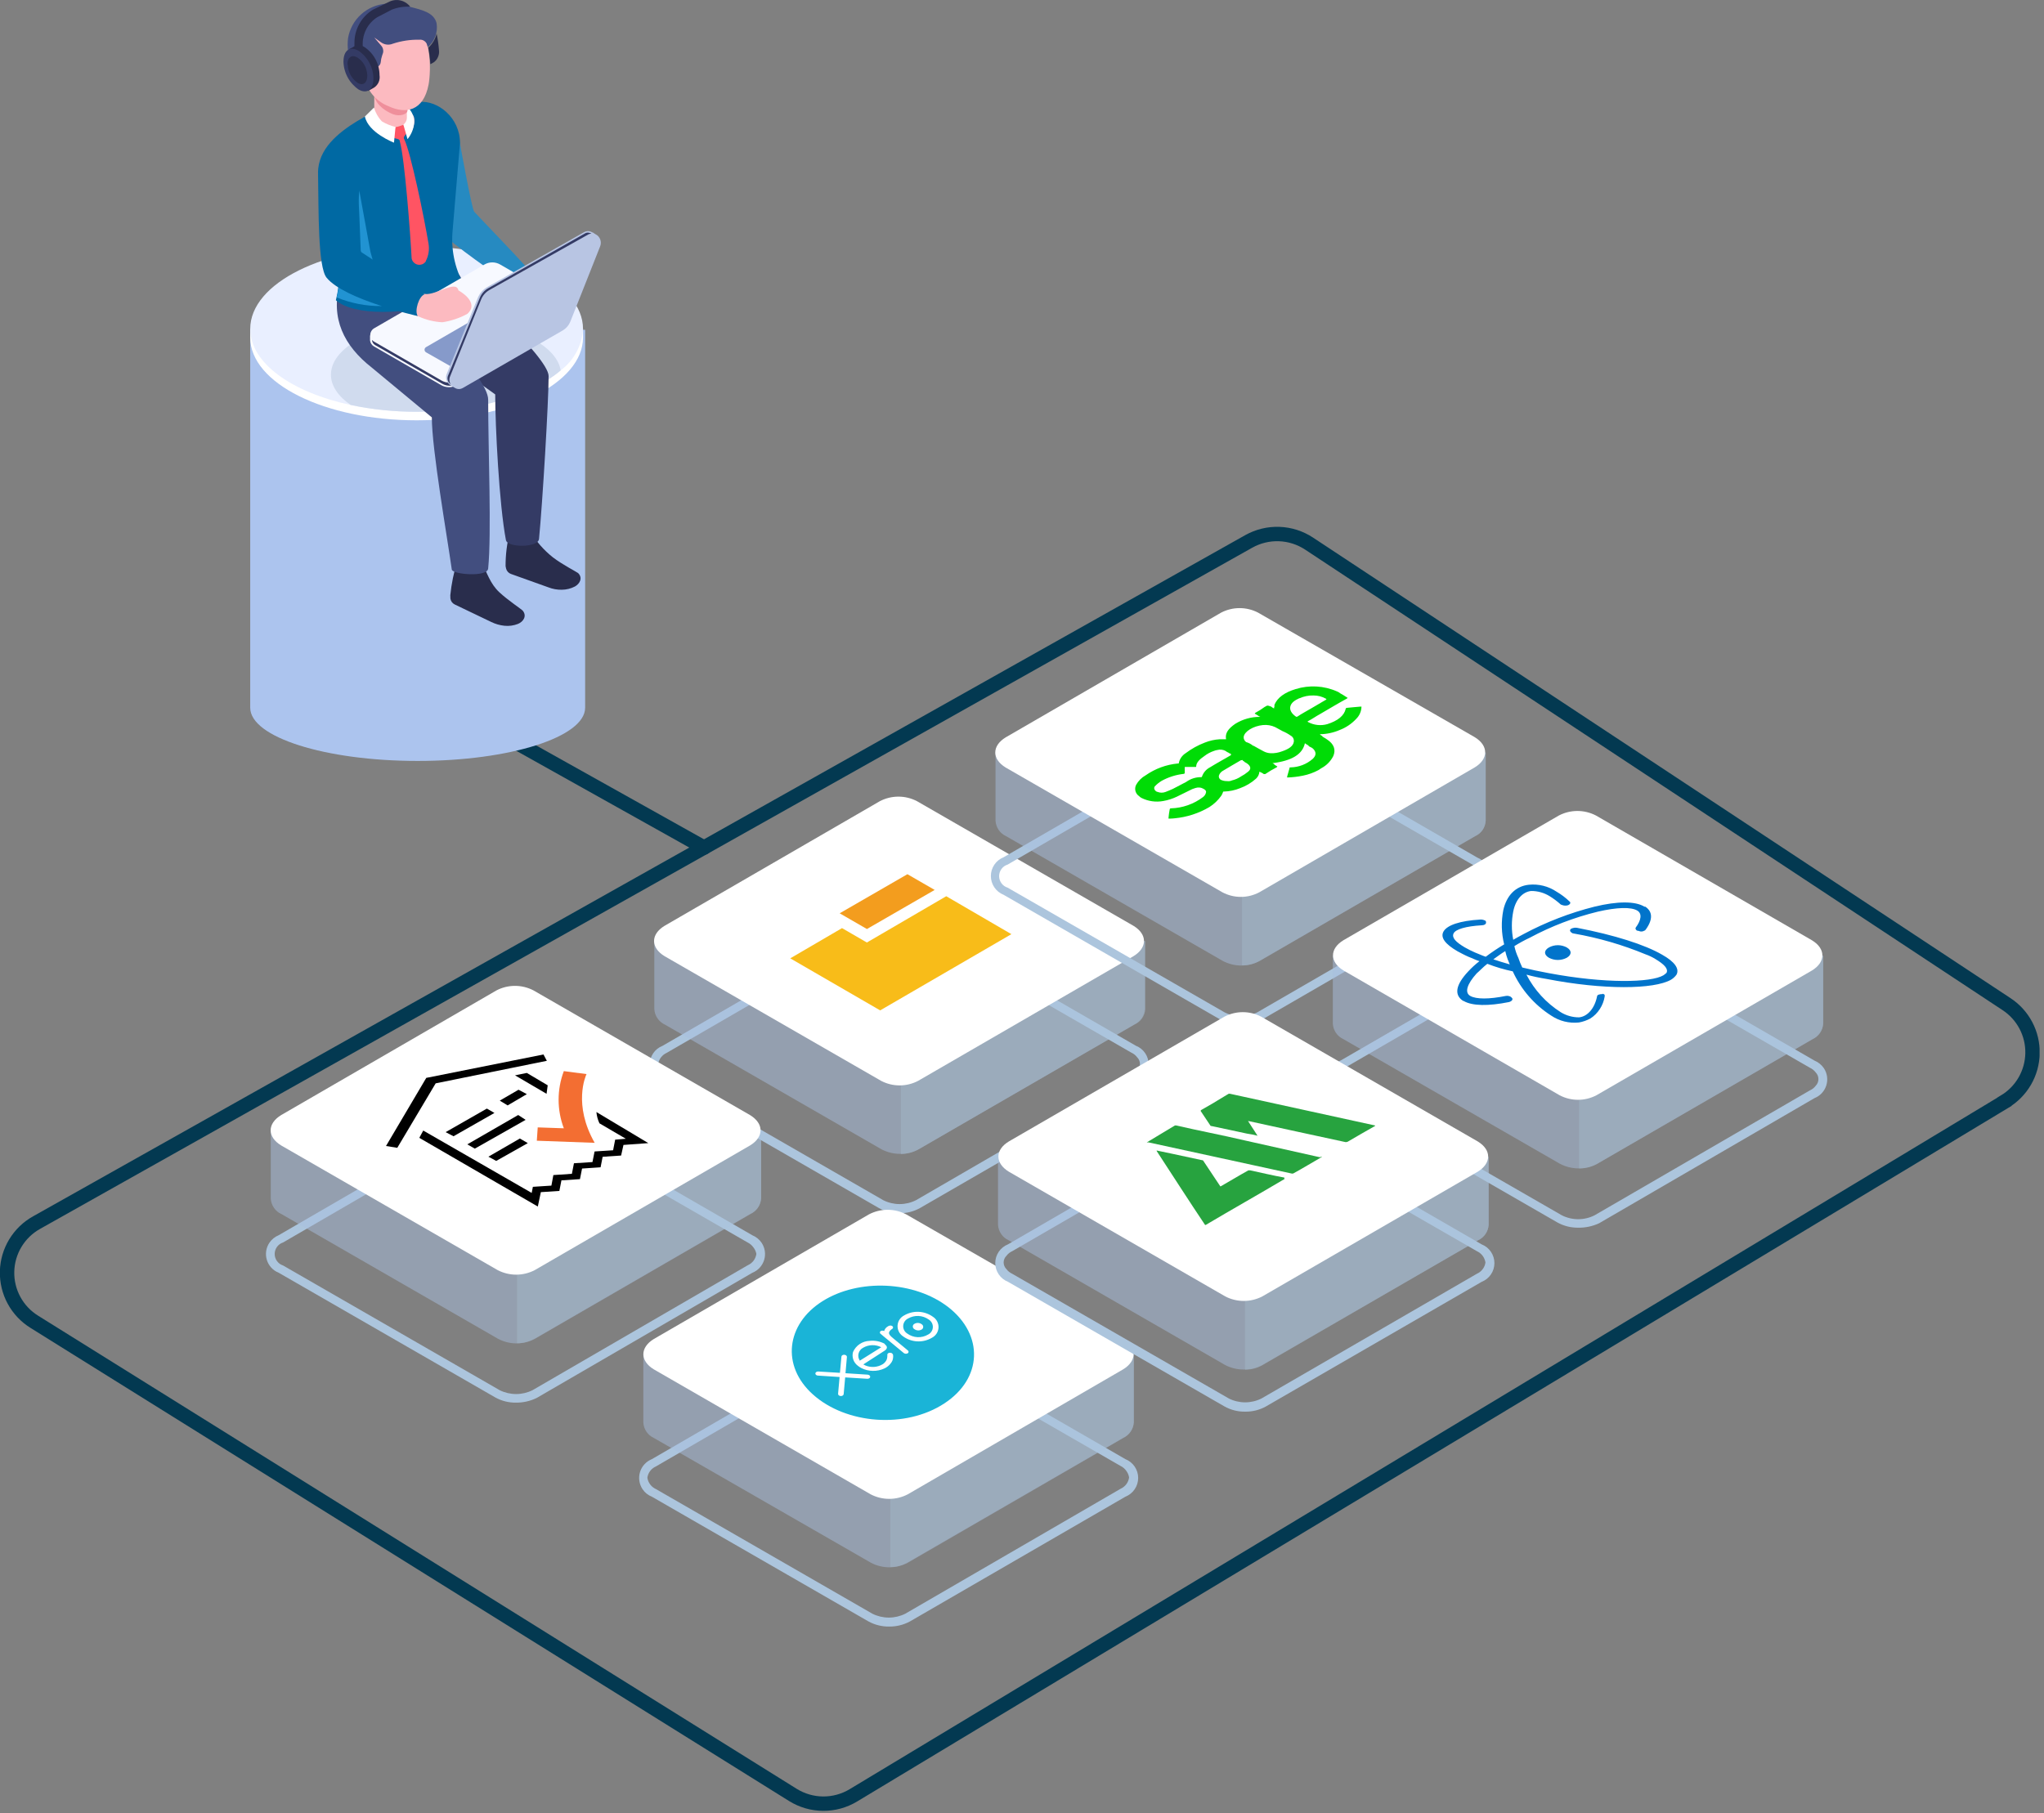 <svg width="426" height="378" viewBox="0 0 426 378" fill="none" xmlns="http://www.w3.org/2000/svg">
<rect x="0" y="0" width="426" height="378" fill="#808080" stroke="none"/>
<g clip-path="url(#clip0)">
<path d="M187.5 252.92C185.998 252.939 184.517 252.57 183.2 251.85L138.06 225.85C137.273 225.542 136.6 225.001 136.13 224.3C135.661 223.602 135.41 222.781 135.41 221.94C135.41 221.099 135.661 220.278 136.13 219.58C136.6 218.879 137.273 218.338 138.06 218.03L183 192.01C184.341 191.326 185.824 190.969 187.33 190.969C188.835 190.969 190.319 191.326 191.66 192.01L236.75 218.01C237.536 218.318 238.209 218.859 238.68 219.56C239.149 220.258 239.399 221.079 239.399 221.92C239.399 222.761 239.149 223.582 238.68 224.28C238.209 224.981 237.536 225.522 236.75 225.83L191.75 251.83C190.45 252.552 188.986 252.927 187.5 252.92ZM187.24 192.66C186.052 192.627 184.878 192.913 183.84 193.49L138.94 219.49C138.47 219.702 138.06 220.028 137.75 220.44C137.435 220.851 137.231 221.337 137.16 221.85C137.245 222.356 137.452 222.834 137.762 223.243C138.072 223.652 138.476 223.98 138.94 224.2L184.09 250.2C185.147 250.733 186.315 251.01 187.5 251.01C188.684 251.01 189.852 250.733 190.91 250.2L235.8 224.15C236.27 223.938 236.679 223.612 236.99 223.2C237.178 223.019 237.329 222.802 237.431 222.561C237.534 222.32 237.587 222.062 237.587 221.8C237.587 221.538 237.534 221.28 237.431 221.039C237.329 220.798 237.178 220.581 236.99 220.4C236.684 219.988 236.278 219.66 235.81 219.45L190.66 193.45C189.607 192.895 188.429 192.622 187.24 192.66Z" fill="#ACC5DD"/>
<g opacity="0.7">
<path opacity="0.7" fill-rule="evenodd" clip-rule="evenodd" d="M217 196.19H238.55V210.38C238.499 211.065 238.268 211.724 237.88 212.29C237.487 212.851 236.957 213.302 236.34 213.6L191.44 239.6C190.249 240.218 188.927 240.541 187.585 240.541C186.243 240.541 184.921 240.218 183.73 239.6L138.58 213.6C137.954 213.312 137.418 212.859 137.03 212.29C136.639 211.726 136.411 211.065 136.37 210.38V196.19H157.65L183.35 181.19C184.537 180.56 185.861 180.23 187.205 180.23C188.549 180.23 189.873 180.56 191.06 181.19L217 196.19Z" fill="url(#paint0_linear)"/>
<path opacity="0.7" d="M191.1 181.26C190.071 180.701 188.921 180.399 187.75 180.38V240.56C189.061 240.573 190.351 240.227 191.48 239.56L236.48 213.56C237.11 213.28 237.651 212.83 238.04 212.26C238.431 211.692 238.659 211.028 238.7 210.34V196.19H217.11L191.1 181.26Z" fill="#ACC5DD"/>
</g>
<path d="M236.25 193.01C239.15 194.78 239.15 197.55 236.25 199.32L191.35 225.32C190.161 225.944 188.838 226.27 187.495 226.27C186.153 226.27 184.83 225.944 183.64 225.32L138.49 199.32C135.59 197.55 135.59 194.78 138.49 193.01L183.39 167.01C184.581 166.392 185.904 166.069 187.245 166.069C188.587 166.069 189.909 166.392 191.1 167.01L236.25 193.01Z" fill="url(#paint1_linear)"/>
<path d="M107.52 292.4C106.02 292.421 104.541 292.049 103.23 291.32L58.08 265.32C57.495 265.088 56.969 264.727 56.542 264.264C56.115 263.801 55.798 263.248 55.614 262.646C55.429 262.044 55.383 261.408 55.477 260.786C55.572 260.163 55.805 259.57 56.16 259.05C56.635 258.357 57.302 257.818 58.08 257.5L103 231.45C104.339 230.766 105.821 230.41 107.325 230.41C108.828 230.41 110.311 230.766 111.65 231.45L156.8 257.51C157.578 257.828 158.245 258.367 158.72 259.06C159.073 259.581 159.304 260.174 159.398 260.796C159.491 261.418 159.444 262.053 159.26 262.654C159.076 263.256 158.759 263.808 158.334 264.271C157.908 264.734 157.384 265.096 156.8 265.33L111.9 291.4C110.54 292.077 109.039 292.42 107.52 292.4ZM107.26 232.15C106.074 232.114 104.899 232.397 103.86 232.97L59 259.01C58.491 259.173 58.047 259.493 57.733 259.924C57.418 260.356 57.248 260.876 57.248 261.41C57.248 261.944 57.418 262.464 57.733 262.896C58.047 263.327 58.491 263.647 59 263.81L104.15 289.81C105.211 290.336 106.38 290.61 107.565 290.61C108.75 290.61 109.918 290.336 110.98 289.81L155.86 263.75C156.335 263.542 156.749 263.215 157.06 262.8C157.371 262.388 157.571 261.902 157.64 261.39C157.544 260.884 157.324 260.41 157 260.01C156.692 259.583 156.283 259.24 155.81 259.01L110.67 233.01C109.622 232.446 108.45 232.15 107.26 232.15Z" fill="#ACC5DD"/>
<g opacity="0.7">
<path opacity="0.7" fill-rule="evenodd" clip-rule="evenodd" d="M137.08 235.69H158.61V249.89C158.56 250.572 158.329 251.228 157.94 251.79C157.55 252.351 157.019 252.8 156.4 253.09L111.5 279.09C110.313 279.72 108.989 280.05 107.645 280.05C106.301 280.05 104.977 279.72 103.79 279.09L58.65 253.09C58.023 252.813 57.486 252.366 57.1 251.8C56.712 251.234 56.481 250.575 56.43 249.89V235.69H77.78L103.48 220.69C104.669 220.072 105.989 219.75 107.33 219.75C108.67 219.75 109.99 220.072 111.18 220.69L137.08 235.69Z" fill="url(#paint2_linear)"/>
<path opacity="0.7" d="M111.12 220.73C110.088 220.176 108.94 219.874 107.77 219.85V280.01C109.08 280.02 110.369 279.674 111.5 279.01L156.42 253.01C157.047 252.73 157.587 252.284 157.98 251.72C158.359 251.15 158.587 250.493 158.64 249.81V235.61H137.1L111.12 220.73Z" fill="#ACC5DD"/>
</g>
<path d="M156.33 232.46C159.24 234.24 159.24 237.01 156.33 238.78L111.44 264.78C110.249 265.398 108.927 265.721 107.585 265.721C106.243 265.721 104.921 265.398 103.73 264.78L58.59 238.78C55.68 237.01 55.68 234.24 58.59 232.46L103.48 206.46C104.669 205.842 105.99 205.52 107.33 205.52C108.67 205.52 109.99 205.842 111.18 206.46L156.33 232.46Z" fill="url(#paint3_linear)"/>
<path d="M258.6 213.61C257.101 213.627 255.623 213.255 254.31 212.53L209.16 186.53C208.378 186.218 207.708 185.679 207.235 184.982C206.763 184.285 206.511 183.462 206.511 182.62C206.511 181.778 206.763 180.956 207.235 180.259C207.708 179.562 208.378 179.022 209.16 178.71L254.08 152.71C255.419 152.026 256.901 151.67 258.405 151.67C259.909 151.67 261.391 152.026 262.73 152.71L307.88 178.77C308.66 179.083 309.331 179.619 309.81 180.31C310.28 181.009 310.531 181.833 310.531 182.675C310.531 183.517 310.28 184.341 309.81 185.04C309.331 185.731 308.66 186.267 307.88 186.58L262.97 212.58C261.621 213.281 260.12 213.635 258.6 213.61ZM258.36 153.35C257.167 153.323 255.988 153.609 254.94 154.18L210 180.24C209.491 180.395 209.045 180.711 208.73 181.14C208.407 181.573 208.232 182.1 208.232 182.64C208.232 183.181 208.407 183.707 208.73 184.14C209.045 184.569 209.491 184.885 210 185.04L255.22 211.04C256.276 211.573 257.442 211.85 258.625 211.85C259.808 211.85 260.974 211.573 262.03 211.04L307 185.01C307.472 184.803 307.883 184.479 308.193 184.067C308.503 183.655 308.702 183.171 308.77 182.66C308.688 182.154 308.485 181.675 308.176 181.266C307.868 180.856 307.464 180.528 307 180.31L261.86 154.31C260.793 153.7 259.589 153.369 258.36 153.35Z" fill="#ACC5DD"/>
<g opacity="0.7">
<path opacity="0.7" fill-rule="evenodd" clip-rule="evenodd" d="M288.1 156.89H309.63V171.08C309.599 171.769 309.381 172.436 309 173.01C308.61 173.577 308.075 174.029 307.45 174.32L262.55 200.32C261.363 200.95 260.04 201.28 258.695 201.28C257.351 201.28 256.028 200.95 254.84 200.32L209.7 174.32C209.07 174.04 208.53 173.59 208.14 173.02C207.754 172.45 207.526 171.787 207.48 171.1V156.89H228.8L254.5 141.94C255.69 141.322 257.01 141 258.35 141C259.691 141 261.011 141.322 262.2 141.94L288.1 156.89Z" fill="url(#paint4_linear)"/>
<path opacity="0.7" d="M262.14 141.94C261.125 141.409 260.005 141.108 258.86 141.06V201.24C260.144 201.265 261.411 200.936 262.52 200.29L307.42 174.29C308.056 174.018 308.603 173.575 309 173.01C309.384 172.439 309.608 171.776 309.65 171.09V156.89H288.1L262.14 141.94Z" fill="#ACC5DD"/>
</g>
<path d="M307.35 153.67C310.26 155.44 310.26 158.22 307.35 159.98L262.46 186.01C261.275 186.64 259.953 186.97 258.61 186.97C257.268 186.97 255.946 186.64 254.76 186.01L209.61 160.01C206.7 158.25 206.7 155.48 209.61 153.71L254.5 127.71C255.689 127.092 257.01 126.77 258.35 126.77C259.69 126.77 261.011 127.092 262.2 127.71L307.35 153.67Z" fill="url(#paint5_linear)"/>
<path d="M210.79 194.74L183.44 210.63L164.7 199.78L175.49 193.48L180.67 196.48L197.21 186.83L210.79 194.74Z" fill="#F8BC19"/>
<path d="M194.8 185.52L180.68 193.67L175 190.39L189.12 182.24L194.8 185.52Z" fill="#F39D1E"/>
<path d="M328.92 255.93C327.419 255.949 325.938 255.58 324.62 254.86L279.48 228.86C278.694 228.552 278.02 228.011 277.55 227.31C277.075 226.615 276.82 225.792 276.82 224.95C276.82 224.108 277.075 223.285 277.55 222.59C278.02 221.889 278.694 221.348 279.48 221.04L324.38 195.04C325.718 194.356 327.198 194 328.7 194C330.202 194 331.683 194.356 333.02 195.04L378.17 221.1C378.949 221.42 379.619 221.959 380.1 222.65C380.453 223.171 380.684 223.765 380.777 224.388C380.87 225.01 380.822 225.646 380.637 226.247C380.452 226.849 380.134 227.401 379.707 227.864C379.28 228.326 378.755 228.687 378.17 228.92L333.27 255.01C331.908 255.641 330.421 255.956 328.92 255.93ZM328.66 195.68C327.473 195.647 326.299 195.933 325.26 196.51L280.36 222.56C279.85 222.72 279.405 223.039 279.088 223.469C278.772 223.9 278.601 224.421 278.601 224.955C278.601 225.49 278.772 226.01 279.088 226.441C279.405 226.872 279.85 227.19 280.36 227.35L325.51 253.35C326.568 253.883 327.736 254.16 328.92 254.16C330.105 254.16 331.273 253.883 332.33 253.35L377.22 227.3C377.691 227.094 378.101 226.77 378.41 226.36C378.78 225.986 378.987 225.481 378.987 224.955C378.987 224.429 378.78 223.924 378.41 223.55C378.098 223.144 377.694 222.818 377.23 222.6L332.08 196.6C331.044 195.992 329.862 195.674 328.66 195.68Z" fill="#ACC5DD"/>
<g opacity="0.7">
<path opacity="0.7" fill-rule="evenodd" clip-rule="evenodd" d="M358.4 199.22H380V213.41C379.956 214.096 379.727 214.757 379.338 215.324C378.949 215.891 378.414 216.342 377.79 216.63L332.86 242.63C331.669 243.248 330.347 243.571 329.005 243.571C327.663 243.571 326.341 243.248 325.15 242.63L279.99 216.63C279.363 216.35 278.826 215.899 278.44 215.33C278.049 214.762 277.821 214.098 277.78 213.41V199.22H298.96L324.7 184.22C325.887 183.59 327.211 183.26 328.555 183.26C329.899 183.26 331.223 183.59 332.41 184.22L358.4 199.22Z" fill="url(#paint6_linear)"/>
<path opacity="0.7" d="M332.46 184.27C331.431 183.711 330.282 183.409 329.11 183.39V243.57C330.417 243.598 331.706 243.269 332.84 242.62L377.74 216.62C378.362 216.329 378.894 215.877 379.28 215.31C379.672 214.746 379.901 214.085 379.94 213.4V199.22H358.4L332.46 184.27Z" fill="#ACC5DD"/>
</g>
<path d="M377.63 196.01C380.54 197.77 380.54 200.55 377.63 202.32L332.73 228.32C331.544 228.944 330.225 229.27 328.885 229.27C327.545 229.27 326.226 228.944 325.04 228.32L280 202.31C277.09 200.54 277.09 197.76 280 196L324.9 170C326.091 169.382 327.413 169.059 328.755 169.059C330.097 169.059 331.419 169.382 332.61 170L377.63 196.01Z" fill="url(#paint7_linear)"/>
<path d="M344.2 203.76C344.71 204.14 344.71 204.64 344.2 204.93L338.8 208.11C338.499 208.296 338.153 208.394 337.8 208.394C337.447 208.394 337.1 208.296 336.8 208.11L324.62 201.11C324.11 200.74 324.11 200.23 324.62 199.94L330.04 196.72C330.344 196.544 330.689 196.452 331.04 196.452C331.391 196.452 331.736 196.544 332.04 196.72L344.2 203.76Z" fill="white"/>
<path d="M353.421 198.4C353.921 198.78 353.921 199.28 353.421 199.57L348.001 202.78C347.7 202.966 347.354 203.064 347.001 203.064C346.647 203.064 346.301 202.966 346.001 202.78L329.421 193.23C328.911 192.85 328.911 192.35 329.421 192.05L334.841 188.84C335.142 188.656 335.488 188.559 335.841 188.559C336.193 188.559 336.539 188.656 336.841 188.84L353.421 198.4Z" fill="white"/>
<path d="M335 209.12C335.5 209.51 335.5 210 335 210.3L329.57 213.52C329.266 213.696 328.921 213.788 328.57 213.788C328.219 213.788 327.874 213.696 327.57 213.52L311 204.11C310.49 203.72 310.49 203.22 311 202.94L316.46 199.72C316.759 199.532 317.106 199.431 317.46 199.43C317.813 199.434 318.159 199.534 318.46 199.72L335 209.12Z" fill="white"/>
<path d="M185.29 339.08C183.792 339.097 182.315 338.729 181 338.01L135.86 312.01C135.073 311.702 134.4 311.161 133.93 310.46C133.577 309.938 133.346 309.343 133.253 308.72C133.16 308.097 133.208 307.461 133.393 306.859C133.578 306.256 133.896 305.703 134.323 305.24C134.75 304.776 135.275 304.414 135.86 304.18L180.76 278.13C182.095 277.44 183.577 277.08 185.08 277.08C186.583 277.08 188.064 277.44 189.4 278.13L234.55 304.18C235.335 304.491 236.009 305.03 236.483 305.728C236.958 306.426 237.212 307.251 237.212 308.095C237.212 308.939 236.958 309.764 236.483 310.462C236.009 311.16 235.335 311.7 234.55 312.01L189.65 338.01C188.311 338.732 186.811 339.101 185.29 339.08ZM185 278.84C183.811 278.8 182.633 279.08 181.59 279.65L136.69 305.71C136.218 305.917 135.807 306.242 135.497 306.653C135.187 307.065 134.988 307.549 134.92 308.06C134.998 308.568 135.2 309.049 135.51 309.46C135.815 309.872 136.222 310.2 136.69 310.41L181.83 336.41C182.891 336.936 184.06 337.21 185.245 337.21C186.43 337.21 187.598 336.936 188.66 336.41L233.56 310.35C234.03 310.138 234.439 309.812 234.75 309.4C235.056 308.99 235.252 308.508 235.32 308C235.242 307.495 235.039 307.017 234.73 306.61C234.429 306.184 234.027 305.84 233.56 305.61L188.4 279.61C187.359 279.044 186.183 278.778 185 278.84Z" fill="#ACC5DD"/>
<g opacity="0.7">
<path opacity="0.7" fill-rule="evenodd" clip-rule="evenodd" d="M214.77 282.36H236.31V296.56C236.261 297.242 236.029 297.898 235.64 298.46C235.255 299.024 234.727 299.476 234.11 299.77L189.21 325.77C188.023 326.4 186.699 326.73 185.355 326.73C184.011 326.73 182.687 326.4 181.5 325.77L136.28 299.77C135.654 299.486 135.118 299.037 134.73 298.47C134.345 297.904 134.121 297.244 134.08 296.56V282.36H155.42L181.13 267.36C182.321 266.742 183.643 266.419 184.985 266.419C186.327 266.419 187.649 266.742 188.84 267.36L214.77 282.36Z" fill="url(#paint8_linear)"/>
<path opacity="0.7" d="M188.83 267.41C187.814 266.881 186.694 266.581 185.55 266.53V326.67C186.838 326.672 188.102 326.327 189.21 325.67L234.08 299.72C234.705 299.437 235.241 298.989 235.629 298.423C236.017 297.857 236.242 297.195 236.28 296.51V282.31H214.75L188.83 267.41Z" fill="#ACC5DD"/>
</g>
<path d="M234.08 279.14C236.98 280.92 236.98 283.69 234.08 285.46L189.18 311.52C187.989 312.138 186.667 312.461 185.325 312.461C183.983 312.461 182.661 312.138 181.47 311.52L136.26 285.46C133.36 283.69 133.36 280.92 136.26 279.14L181.13 253.14C182.321 252.522 183.643 252.199 184.985 252.199C186.327 252.199 187.649 252.522 188.84 253.14L234.08 279.14Z" fill="url(#paint9_linear)"/>
<g clip-path="url(#clip1)">
<path d="M196.796 292.574C204.796 287.354 205.031 278.305 197.697 272.538C190.581 266.987 178.937 266.493 171.387 271.274C163.838 276.054 162.773 284.727 169.421 290.691C176.33 296.906 188.732 297.866 196.796 292.574Z" fill="#1AB4D7"/>
<path d="M176.212 286.269L176.509 282.879C176.512 282.819 176.5 282.76 176.475 282.705C176.449 282.651 176.412 282.603 176.365 282.565C176.25 282.477 176.111 282.426 175.966 282.418C175.821 282.41 175.677 282.446 175.553 282.52C175.5 282.551 175.455 282.593 175.422 282.645C175.389 282.696 175.369 282.755 175.364 282.816L175.057 286.188L170.547 285.91C170.405 285.9 170.263 285.935 170.141 286.009C170.086 286.035 170.037 286.076 170.002 286.126C169.966 286.176 169.944 286.235 169.937 286.296C169.931 286.358 169.941 286.419 169.965 286.476C169.99 286.532 170.029 286.582 170.078 286.619C170.19 286.711 170.33 286.762 170.475 286.762L174.985 287.058L174.669 290.538C174.663 290.6 174.672 290.663 174.696 290.721C174.719 290.778 174.757 290.83 174.805 290.87C174.921 290.962 175.063 291.016 175.211 291.026C175.359 291.035 175.507 291 175.634 290.924C175.688 290.892 175.733 290.849 175.767 290.798C175.802 290.747 175.824 290.689 175.833 290.628L176.149 287.139L180.731 287.426C180.882 287.446 181.036 287.411 181.164 287.327C181.219 287.3 181.266 287.259 181.301 287.208C181.336 287.158 181.357 287.099 181.363 287.038C181.368 286.976 181.358 286.915 181.332 286.859C181.307 286.803 181.267 286.754 181.218 286.717C181.102 286.625 180.96 286.572 180.812 286.565L176.212 286.269Z" fill="white"/>
<path d="M190.579 277.085C190.795 277.24 191.051 277.329 191.316 277.344C191.582 277.358 191.846 277.296 192.077 277.166C192.173 277.114 192.254 277.038 192.313 276.946C192.371 276.853 192.404 276.747 192.41 276.639C192.415 276.53 192.392 276.421 192.344 276.323C192.295 276.226 192.222 276.142 192.131 276.081C191.914 275.909 191.649 275.806 191.372 275.787C191.095 275.768 190.819 275.833 190.579 275.973C190.477 276.026 190.392 276.106 190.332 276.204C190.273 276.302 190.241 276.415 190.241 276.529C190.241 276.644 190.273 276.756 190.332 276.854C190.392 276.952 190.477 277.032 190.579 277.085Z" fill="white"/>
<path d="M189.065 277.982C188.796 277.81 188.578 277.569 188.433 277.285C188.289 277.001 188.223 276.684 188.242 276.367C188.261 276.049 188.365 275.742 188.543 275.477C188.721 275.213 188.967 275 189.254 274.861C189.919 274.478 190.681 274.295 191.448 274.335C192.215 274.374 192.954 274.635 193.575 275.085C193.847 275.255 194.069 275.494 194.217 275.777C194.366 276.061 194.435 276.379 194.419 276.698C194.402 277.017 194.3 277.326 194.123 277.593C193.946 277.859 193.701 278.074 193.413 278.215C192.745 278.606 191.977 278.793 191.203 278.752C190.43 278.71 189.686 278.442 189.065 277.982ZM188.163 278.547C189.027 279.193 190.064 279.569 191.143 279.628C192.222 279.688 193.294 279.427 194.224 278.879C194.62 278.676 194.956 278.374 195.197 278.002C195.439 277.63 195.578 277.202 195.601 276.76C195.624 276.317 195.529 275.877 195.327 275.483C195.125 275.088 194.823 274.753 194.45 274.511C193.586 273.885 192.558 273.524 191.491 273.471C190.423 273.419 189.364 273.677 188.443 274.215C188.052 274.415 187.719 274.713 187.478 275.079C187.237 275.444 187.096 275.866 187.068 276.302C187.04 276.739 187.126 277.175 187.318 277.568C187.51 277.962 187.801 278.299 188.163 278.547Z" fill="white"/>
<path d="M185.168 276.422L185.032 276.511C184.66 276.723 184.385 277.07 184.266 277.48C184.155 277.42 184.031 277.389 183.905 277.389C183.779 277.389 183.655 277.42 183.544 277.48C183.494 277.511 183.452 277.555 183.424 277.607C183.395 277.659 183.38 277.717 183.38 277.776C183.38 277.835 183.395 277.893 183.424 277.945C183.452 277.997 183.494 278.04 183.544 278.072L188.361 282.063C188.479 282.151 188.621 282.202 188.769 282.21C188.916 282.218 189.063 282.183 189.191 282.108C189.243 282.077 189.286 282.033 189.316 281.98C189.346 281.927 189.362 281.868 189.362 281.807C189.362 281.747 189.346 281.687 189.316 281.634C189.286 281.582 189.243 281.538 189.191 281.507L186.214 279.04C185.231 278.233 184.933 277.839 185.754 277.157C185.807 277.113 185.865 277.074 185.925 277.04C185.981 277.016 186.029 276.977 186.064 276.927C186.1 276.878 186.121 276.82 186.127 276.76C186.132 276.7 186.121 276.639 186.096 276.585C186.07 276.53 186.03 276.483 185.98 276.448C185.86 276.368 185.718 276.324 185.574 276.324C185.429 276.324 185.287 276.368 185.168 276.448" fill="white"/>
<path d="M179.197 283.65C179.051 283.433 178.952 283.187 178.907 282.929C178.862 282.671 178.872 282.407 178.937 282.153C179.001 281.899 179.119 281.662 179.282 281.456C179.445 281.251 179.65 281.081 179.883 280.96C180.454 280.625 181.101 280.44 181.763 280.421C182.425 280.402 183.082 280.55 183.671 280.852L179.197 283.65ZM184.456 280.171C183.468 279.623 182.332 279.397 181.209 279.525C180.475 279.552 179.765 279.784 179.158 280.195C178.552 280.606 178.075 281.179 177.781 281.848C177.643 282.36 177.66 282.901 177.83 283.404C178 283.907 178.316 284.348 178.737 284.673C178.977 284.872 179.237 285.047 179.513 285.193C180.261 285.567 181.085 285.768 181.922 285.78C182.759 285.793 183.588 285.616 184.347 285.265C184.755 285.069 185.123 284.798 185.43 284.466C185.681 284.207 185.88 283.903 186.016 283.57C186.132 283.214 186.172 282.838 186.133 282.466C186.101 282.323 186.017 282.197 185.898 282.111C185.778 282.025 185.631 281.986 185.484 282C185.213 282 184.898 282.144 184.934 282.484V282.727C184.931 282.999 184.873 283.267 184.762 283.516C184.573 283.884 184.286 284.194 183.933 284.413C183.402 284.724 182.805 284.909 182.19 284.953C181.575 284.996 180.958 284.897 180.388 284.664C180.245 284.601 180.106 284.529 179.973 284.449H179.901L184.411 281.543C185.015 281.13 184.961 280.592 184.411 280.278" fill="white"/>
</g>
<path d="M326.54 197.51C327.61 198.14 327.61 199.02 326.54 199.66C325.966 199.961 325.328 200.119 324.68 200.119C324.032 200.119 323.393 199.961 322.82 199.66C321.74 199.02 321.74 198.14 322.82 197.51C323.391 197.202 324.03 197.041 324.68 197.041C325.329 197.041 325.968 197.202 326.54 197.51Z" fill="#0174CB"/>
<path d="M334.19 207.23C334.243 207.241 334.294 207.261 334.34 207.29C334.382 207.326 334.416 207.37 334.44 207.42C334.455 207.472 334.455 207.528 334.44 207.58C334.45 207.63 334.45 207.68 334.44 207.73C334.291 208.657 333.951 209.542 333.44 210.33C332.927 211.134 332.245 211.817 331.44 212.33C330.703 212.721 329.911 212.998 329.09 213.15C327.044 213.371 324.986 212.861 323.28 211.71C319.782 209.47 317.005 206.269 315.28 202.49C313.474 202.113 311.701 201.588 309.98 200.92C309.09 201.61 308.4 202.38 307.76 202.92C305.76 205.13 305.18 206.92 306.43 207.62C307.68 208.32 310.35 208.32 313.82 207.62C314.188 207.551 314.569 207.619 314.89 207.81L315.15 208.07C315.34 208.32 315.15 208.7 314.52 208.89C310.16 209.77 306.88 209.7 305.1 208.7C305.03 208.7 305.03 208.63 304.9 208.63C303.01 207.37 303.4 205.29 305.99 202.52C306.713 201.739 307.499 201.02 308.34 200.37C307.52 200.12 306.82 199.73 306.13 199.49C305.25 199.11 304.43 198.66 303.77 198.31C301.19 196.81 300.12 195.42 300.87 194.15C301.62 192.88 304.21 191.94 308.58 191.69C308.884 191.683 309.186 191.749 309.46 191.88C309.5 191.889 309.537 191.906 309.57 191.931C309.602 191.955 309.63 191.985 309.65 192.02C309.699 192.09 309.72 192.175 309.71 192.26C309.78 192.63 309.33 192.89 308.82 192.89C305.54 193.08 303.33 193.72 302.94 194.6C302.55 195.48 303.37 196.36 305.29 197.5C305.984 197.894 306.698 198.252 307.43 198.57C308.13 198.82 308.89 199.21 309.65 199.45C310.881 198.519 312.163 197.658 313.49 196.87C312.906 194.536 312.845 192.101 313.31 189.74C314 186.65 315.89 184.74 318.61 184.44C320.657 184.228 322.713 184.741 324.42 185.89C325.379 186.451 326.268 187.122 327.07 187.89C327.45 188.14 327.26 188.51 326.83 188.7C326.394 188.841 325.922 188.82 325.5 188.64C325.44 188.64 325.44 188.58 325.31 188.58C324.581 187.917 323.791 187.324 322.95 186.81C321.796 186.101 320.465 185.73 319.11 185.74C317.33 185.93 315.88 187.5 315.38 190.03C315 191.972 315 193.968 315.38 195.91C316.07 195.53 316.82 195.08 317.52 194.73C322.199 192.228 327.166 190.307 332.31 189.01C337.11 187.84 340.83 187.84 342.72 189.01H342.91C343.98 189.71 344.91 191.16 342.98 193.81C342.91 193.81 342.91 194 342.72 194C342.547 194.113 342.347 194.179 342.14 194.19C341.933 194.201 341.727 194.159 341.54 194.07C341.47 194.07 341.28 194 341.16 194C340.91 193.81 340.78 193.56 340.91 193.37C342.08 191.79 342.24 190.47 341.28 189.85C339.96 189.02 336.93 189.15 333.05 190.04C328.107 191.243 323.335 193.067 318.85 195.47C317.739 195.991 316.661 196.579 315.62 197.23C315.797 198.08 316.076 198.906 316.45 199.69C316.681 200.372 316.951 201.04 317.26 201.69C319.03 202.12 320.79 202.5 322.75 202.86C334.52 205.07 344.1 204.86 346.69 203.31C346.911 203.158 347.122 202.991 347.32 202.81C347.76 201.98 346.87 201.04 344.97 199.9C344.34 199.511 343.67 199.193 342.97 198.95C338.146 196.951 333.116 195.492 327.97 194.6C327.801 194.599 327.639 194.53 327.52 194.41C327.27 194.22 327.14 194.04 327.27 193.78C327.4 193.52 328.1 193.34 328.6 193.4C336.49 194.92 342.81 196.93 346.41 199.02C348.99 200.47 350.07 201.92 349.41 203.18C349.101 203.616 348.702 203.981 348.24 204.25C344.71 206.25 334.24 206.4 322.24 204.06C320.856 203.841 319.484 203.547 318.13 203.18C319.779 206.377 322.246 209.078 325.28 211.01C326.435 211.719 327.765 212.09 329.12 212.08C330.89 211.89 332.35 210.19 332.85 207.72C332.85 207.34 333.48 207.23 334.03 207.23C333.87 207.1 334 207.16 334.19 207.23ZM311.19 199.97C312.26 200.35 313.4 200.67 314.66 201.04C314.47 200.67 314.41 200.35 314.22 199.97C314.018 199.415 313.851 198.847 313.72 198.27C312.78 198.83 312 199.47 311.2 200.01L311.19 199.97Z" fill="#0174CB"/>
<path d="M275.82 159.89C275.475 160.08 275.141 160.29 274.82 160.52C273.793 161.076 272.687 161.474 271.54 161.7C270.46 161.921 269.363 162.048 268.26 162.08V161.89C268.45 161.25 268.63 160.63 268.76 160.12C268.758 160.093 268.758 160.067 268.76 160.04C268.771 160.013 268.788 159.989 268.81 159.97H268.89H268.98C270.678 159.944 272.311 159.316 273.59 158.2C274.23 157.58 274.42 156.94 273.78 156.2C273.612 156.003 273.4 155.849 273.16 155.75C272.952 155.691 272.771 155.56 272.65 155.38C272.411 155.249 272.18 155.102 271.96 154.94C271.45 157.29 269.18 158.6 265.19 159.1C265.4 159.163 265.58 159.297 265.7 159.48C265.9 159.54 265.96 159.67 266.14 159.73C266.32 159.79 266.14 159.8 266.14 159.92C265.295 160.353 264.477 160.837 263.69 161.37C263.648 161.382 263.603 161.382 263.56 161.37C263.518 161.385 263.472 161.385 263.43 161.37C263.24 161.31 263.18 161.18 262.99 161.11C262.815 161.042 262.644 160.962 262.48 160.87C262.438 161.419 262.192 161.933 261.79 162.31C260.813 163.186 259.676 163.866 258.44 164.31C257.378 164.74 256.247 164.977 255.1 165.01C254.91 165.01 254.91 165.01 254.91 165.08C254.819 165.365 254.691 165.637 254.53 165.89C253.866 166.825 253.027 167.623 252.06 168.24C249.843 169.548 247.364 170.35 244.8 170.59C244.382 170.64 243.961 170.66 243.54 170.65V170.46C243.592 169.869 243.675 169.282 243.79 168.7C243.79 168.63 243.86 168.51 244.05 168.51C246.467 168.441 248.802 167.619 250.73 166.16C250.901 166.031 251.047 165.872 251.16 165.69C251.27 165.506 251.342 165.302 251.37 165.09C251.37 164.83 251.18 164.64 250.86 164.46C250.609 164.304 250.325 164.208 250.03 164.18C249.734 164.144 249.433 164.175 249.15 164.27C248.91 164.33 248.65 164.46 248.46 164.51C247.39 165.02 246.32 165.58 245.25 166.09C244.364 166.509 243.426 166.808 242.46 166.98C240.919 167.271 239.325 167.05 237.92 166.35C237.726 166.259 237.553 166.13 237.41 165.97C237.036 165.724 236.764 165.348 236.648 164.915C236.532 164.482 236.579 164.021 236.78 163.62C237.247 162.779 237.94 162.086 238.78 161.62C240.764 160.235 243.072 159.387 245.48 159.16H245.66C245.739 158.72 245.909 158.302 246.159 157.932C246.408 157.562 246.733 157.248 247.11 157.01C248.334 156.089 249.68 155.345 251.11 154.8C252.097 154.407 253.14 154.174 254.2 154.11H255.53C255.29 152.85 255.98 151.91 257.43 150.9C258.998 149.923 260.813 149.417 262.66 149.44C262.432 149.358 262.221 149.233 262.04 149.07C261.85 149.01 261.78 148.88 261.59 148.82C261.4 148.76 261.59 148.75 261.59 148.62C262.288 148.251 262.957 147.83 263.59 147.36C263.77 147.3 263.96 147.11 264.09 147.11C264.173 147.09 264.258 147.09 264.34 147.11C264.41 147.11 264.41 147.17 264.53 147.17C264.65 147.17 264.6 147.24 264.73 147.24C264.86 147.24 264.92 147.3 265.1 147.43C265.231 147.539 265.38 147.624 265.54 147.68C265.523 147.549 265.548 147.416 265.61 147.3V146.93C266.24 145.41 267.76 144.34 270.03 143.65C272.879 142.761 275.953 142.939 278.68 144.15C278.915 144.237 279.132 144.366 279.32 144.53C279.75 144.77 280.2 145.03 280.76 145.41C280.95 145.47 280.82 145.47 280.76 145.6C278.81 146.67 276.92 147.81 275.08 148.88C274.26 149.32 273.5 149.88 272.62 150.33C272.55 150.39 272.43 150.39 272.62 150.52C273.846 151.182 275.281 151.339 276.62 150.96C278.83 150.26 280.15 149.19 280.47 147.75C280.47 147.68 280.54 147.56 280.73 147.56C281.67 147.49 282.62 147.36 283.56 147.3H283.75V147.36C283.721 148.29 283.339 149.173 282.68 149.83C281.721 150.871 280.533 151.676 279.21 152.18C277.911 152.74 276.515 153.039 275.1 153.06C275.1 153.13 275.29 153.26 275.36 153.32C275.43 153.38 275.55 153.32 275.61 153.51C275.67 153.7 275.8 153.57 275.85 153.7C276.096 153.831 276.334 153.978 276.56 154.14C278.01 155.08 278.45 156.28 277.88 157.61C277.41 158.541 276.699 159.328 275.82 159.89ZM250.31 162.01C250.31 162.01 250.49 162.01 250.49 161.95C250.629 161.52 250.852 161.122 251.145 160.779C251.439 160.436 251.797 160.154 252.2 159.95C252.89 159.5 253.71 159.07 254.34 158.69C255.17 158.25 255.86 157.8 256.55 157.42V157.23C256.55 157.11 256.3 157.05 256.11 156.99V156.92H256.05C255.821 156.823 255.606 156.695 255.41 156.54C254.89 156.259 254.28 156.191 253.71 156.35C253.47 156.383 253.235 156.446 253.01 156.54C252.287 156.779 251.611 157.141 251.01 157.61C250.07 158.25 249.3 158.94 249.3 159.82C249.3 159.88 249.3 159.88 249.11 159.88H247.11C246.92 159.88 246.92 159.88 246.92 159.95V161.13C246.91 161.189 246.878 161.243 246.83 161.28C246.782 161.317 246.721 161.335 246.66 161.33C245.068 161.512 243.526 162.001 242.12 162.77C241.58 163.092 241.089 163.489 240.66 163.95C240.42 164.32 240.6 164.76 241.05 165.02C241.11 165.02 241.11 165.08 241.24 165.08C241.789 165.3 242.402 165.3 242.95 165.08C243.45 164.89 243.89 164.7 244.45 164.45C245.35 164.01 246.23 163.5 247.24 162.99C248.133 162.344 249.209 162.001 250.31 162.01ZM261.23 155.45C261.92 155.83 262.67 156.27 263.37 156.63C263.821 156.868 264.321 157.002 264.83 157.02C265.632 157.051 266.432 156.918 267.18 156.63C268.51 156.19 269.53 155.56 269.65 154.63C269.686 154.377 269.644 154.119 269.53 153.89C269.417 153.663 269.235 153.478 269.01 153.36C268.481 152.983 267.911 152.668 267.31 152.42C266.8 152.16 266.37 151.91 265.79 151.59C264.983 151.21 264.088 151.058 263.2 151.15C261.2 151.35 259.35 152.48 259.2 153.62C259.181 153.823 259.219 154.027 259.31 154.21C259.4 154.399 259.533 154.564 259.7 154.69C260.25 154.851 260.76 155.124 261.2 155.49L261.23 155.45ZM270.83 145.54C269.83 145.99 269.12 146.49 268.93 147.25C268.74 148.01 269.18 148.76 270.11 149.4C270.3 149.46 270.3 149.4 270.37 149.4C271.31 148.76 272.37 148.22 273.37 147.62C274.37 147.02 275.37 146.45 276.37 145.86C276.37 145.8 276.56 145.8 276.37 145.67C275.564 145.209 274.649 144.971 273.72 144.98C272.725 144.958 271.738 145.16 270.83 145.57V145.54ZM256.71 162.7C257.427 162.536 258.106 162.238 258.71 161.82C259.179 161.572 259.622 161.278 260.03 160.94C260.72 160.44 260.72 159.94 260.23 159.42C260.02 159.219 259.781 159.051 259.52 158.92C259.46 158.86 259.33 158.86 259.28 158.73C259.23 158.6 259.09 158.73 259.03 158.54C258.97 158.35 258.96 158.47 258.83 158.47H258.64C257.38 159.17 256.18 159.93 254.98 160.62C254.759 160.725 254.562 160.875 254.4 161.06C254.233 161.239 254.11 161.455 254.04 161.69C253.999 161.865 254.02 162.049 254.1 162.21C254.181 162.373 254.315 162.503 254.48 162.58C254.873 162.757 255.3 162.843 255.73 162.83C256.069 162.885 256.417 162.84 256.73 162.7H256.71Z" fill="#00DC06"/>
<path d="M259.52 294.28C258.021 294.305 256.542 293.936 255.23 293.21L210.08 267.21C209.298 266.9 208.626 266.362 208.153 265.666C207.68 264.969 207.427 264.147 207.427 263.305C207.427 262.463 207.68 261.641 208.153 260.944C208.626 260.248 209.298 259.71 210.08 259.4L255 233.35C256.341 232.666 257.825 232.31 259.33 232.31C260.836 232.31 262.32 232.666 263.66 233.35L308.8 259.41C309.584 259.718 310.256 260.255 310.73 260.95C311.206 261.647 311.46 262.471 311.46 263.315C311.46 264.159 311.206 264.983 310.73 265.68C310.256 266.376 309.584 266.912 308.8 267.22L263.8 293.22C262.489 293.936 261.015 294.301 259.52 294.28ZM259.26 234.01C258.071 233.978 256.895 234.261 255.85 234.83L210.96 260.83C210.489 261.039 210.079 261.366 209.77 261.78C209.582 261.961 209.432 262.178 209.329 262.419C209.226 262.66 209.173 262.919 209.173 263.18C209.173 263.442 209.226 263.7 209.329 263.941C209.432 264.182 209.582 264.399 209.77 264.58C210.076 264.992 210.482 265.32 210.95 265.53L256.1 291.53C257.158 292.063 258.326 292.34 259.51 292.34C260.695 292.34 261.863 292.063 262.92 291.53L307.81 265.53C308.281 265.324 308.691 265 309 264.59C309.318 264.18 309.522 263.694 309.59 263.18C309.508 262.673 309.306 262.193 309 261.78C308.687 261.371 308.279 261.045 307.81 260.83L262.66 234.83C261.608 234.291 260.443 234.01 259.26 234.01Z" fill="#ACC5DD"/>
<g opacity="0.7">
<path opacity="0.7" fill-rule="evenodd" clip-rule="evenodd" d="M288.71 241.17H310.26V255.36C310.207 256.042 309.973 256.698 309.58 257.259C309.188 257.82 308.653 258.266 308.03 258.55L263.03 284.55C261.841 285.173 260.518 285.499 259.175 285.499C257.832 285.499 256.509 285.173 255.32 284.55L210.21 258.55C209.581 258.272 209.043 257.821 208.66 257.25C208.269 256.682 208.041 256.018 208 255.33V241.17H229.34L255.05 226.22C256.235 225.589 257.557 225.26 258.9 225.26C260.243 225.26 261.565 225.589 262.75 226.22L288.71 241.17Z" fill="url(#paint10_linear)"/>
<path opacity="0.7" d="M262.76 226.22C261.747 225.683 260.626 225.379 259.48 225.33V285.52C260.765 285.548 262.032 285.219 263.14 284.57L308.04 258.57C308.666 258.284 309.203 257.833 309.592 257.266C309.981 256.699 310.209 256.036 310.25 255.35V241.17H288.71L262.76 226.22Z" fill="#ACC5DD"/>
</g>
<path d="M307.98 237.95C310.88 239.71 310.88 242.48 307.98 244.26L263.08 270.26C261.889 270.878 260.566 271.2 259.225 271.2C257.883 271.2 256.561 270.878 255.37 270.26L210.26 244.26C207.35 242.48 207.35 239.71 210.26 237.95L255.16 211.95C256.349 211.326 257.672 211 259.015 211C260.358 211 261.68 211.326 262.87 211.95L307.98 237.95Z" fill="url(#paint11_linear)"/>
<path d="M114.15 226.25C114.15 226.31 113.97 227.58 113.91 228.02L107.34 224.17L109.8 223.67L114.15 226.25Z" fill="black"/>
<path d="M109.8 228.09L105.8 230.44L104.16 229.44L108.07 227.17L109.8 228.09Z" fill="black"/>
<path d="M103.05 232.01L94.52 236.87L92.88 236.01L101.47 231.1L103.05 232.01Z" fill="black"/>
<path d="M122.24 223.91C122.05 224.3 119.4 230.28 123.94 238.24L111.88 237.8L112.07 235.02L117.51 235.21C116.06 231.369 116.06 227.131 117.51 223.29L122.24 223.91Z" fill="#F36E32"/>
<path d="M113.27 219.82L113.97 221.14L90.8 225.84L82.8 239.28L80.45 238.9L88.84 224.7L113.27 219.82Z" fill="black"/>
<path d="M109.55 233.45L98.96 239.45L97.39 238.56L108 232.44L109.55 233.45Z" fill="black"/>
<path d="M110 238.3L103.42 242.01L101.79 241.13L108.35 237.34L110 238.3Z" fill="black"/>
<path d="M135.12 238.3L129.94 238.68L129.45 240.89L125.6 241.15L125.17 243.34L121.31 243.6L120.87 245.81L117.01 246.06L116.58 248.27L112.72 248.52L112.09 251.52L87.39 237.2L88.21 235.68L110.81 248.68L111.06 247.41L114.92 247.16L115.33 244.96L119.19 244.7L119.62 242.5L123.48 242.25L123.92 240.04L127.78 239.79L128.21 237.58L130.43 237.39L124.93 234.17C124.587 233.429 124.373 232.634 124.3 231.82L135.12 238.3Z" fill="black"/>
<path d="M417.75 229.69L177.85 374.27C175.945 375.417 173.761 376.016 171.537 376C169.314 375.984 167.138 375.354 165.25 374.18L7.17 275.56C5.389 274.461 3.926 272.915 2.927 271.076C1.928 269.236 1.427 267.168 1.475 265.075C1.522 262.983 2.116 260.939 3.198 259.147C4.279 257.355 5.811 255.877 7.64 254.86L260.27 112.86C262.205 111.778 264.399 111.249 266.615 111.33C268.83 111.411 270.98 112.099 272.83 113.32L418.18 209.32C419.883 210.435 421.275 211.965 422.224 213.765C423.173 215.566 423.649 217.579 423.606 219.614C423.563 221.649 423.003 223.64 421.978 225.399C420.954 227.159 419.499 228.628 417.75 229.67V229.69Z" stroke="#033951" stroke-width="3" stroke-miterlimit="10" stroke-linecap="round"/>
<path d="M146.74 176.69L101.99 151.66" stroke="#033951" stroke-width="3" stroke-miterlimit="10" stroke-linecap="round"/>
<path d="M52.15 68.75V147.54C52.15 153.67 67.77 158.63 87.05 158.63C106.33 158.63 121.95 153.63 121.95 147.54V68.75H52.15Z" fill="#ACC4EE"/>
<path d="M121.51 70.36C121.51 79.89 105.98 87.62 86.83 87.62C67.68 87.62 52.15 79.89 52.15 70.36V68.57H121.51V70.36Z" fill="white"/>
<path d="M121.51 68.57C121.419 70.262 120.951 71.912 120.14 73.4C119.339 74.892 118.22 76.19 116.86 77.2C110.86 82.35 99.68 85.84 86.86 85.84C82.237 85.853 77.625 85.381 73.1 84.43C60.78 81.78 52.15 75.68 52.15 68.57C52.15 58.99 67.68 51.32 86.83 51.32C105.98 51.32 121.51 59.01 121.51 68.57Z" fill="#E9EFFF"/>
<path d="M116.861 77.21C110.861 82.35 99.681 85.84 86.861 85.84C82.237 85.853 77.625 85.381 73.101 84.43C70.491 82.63 68.971 80.43 68.971 78.11C68.971 71.86 79.721 66.82 92.971 66.82C105.551 66.82 115.891 71.39 116.861 77.21Z" fill="#D0DBEE"/>
<path d="M93.851 124.08C94.09 121.705 94.569 119.359 95.281 117.08C96.051 117.84 100.341 117.08 100.341 117.08C101.471 119.38 102.181 121.7 104.041 123.44C105.901 125.18 108.751 127.03 108.961 127.32C109.851 128.42 109.081 129.6 107.961 130.06C107.065 130.414 106.098 130.548 105.141 130.45C104.174 130.351 103.232 130.08 102.361 129.65L94.771 126.01C94.529 125.892 94.32 125.717 94.161 125.5C94.007 125.284 93.907 125.033 93.871 124.77C93.871 124.52 93.851 124.29 93.851 124.08Z" fill="#292D4C"/>
<path d="M105.37 118.01C105.359 115.649 105.652 113.296 106.24 111.01C107.06 111.66 110.48 110.73 110.48 110.73C111.715 112.835 113.333 114.691 115.25 116.2C117.25 117.73 120.17 119.2 120.5 119.48C121.5 120.48 120.84 121.69 119.83 122.26C118.984 122.701 118.045 122.934 117.09 122.94C116.133 122.96 115.181 122.79 114.29 122.44L106.47 119.64C106.224 119.549 106.004 119.398 105.83 119.2C105.657 119.002 105.533 118.766 105.47 118.51C105.422 118.347 105.388 118.179 105.37 118.01Z" fill="#292D4C"/>
<path d="M99.131 53.94C102.131 56.17 105.031 58.23 106.621 59.45C107.775 60.068 108.968 60.613 110.191 61.08C110.535 60.673 110.952 60.334 111.421 60.08L117.711 56.54C117.188 56.343 116.629 56.258 116.071 56.29C113.998 56.519 111.901 56.37 109.881 55.85C109.584 55.719 109.3 55.562 109.031 55.38C107.265 54.111 105.678 52.611 104.311 50.92L99.131 53.94Z" fill="#EF8F9B"/>
<path d="M90.6 24.01L95.77 29.38C95.77 29.38 98.32 43.59 98.831 44.13C100.321 45.77 106.831 52.47 109.631 55.6L105.111 58.33C100.861 55.56 92.001 49.17 90.52 47.01C89.231 45.14 87.52 26.1 87.52 26.1C88.235 25.028 89.341 24.279 90.6 24.01Z" fill="#268AC1"/>
<path d="M103.21 82.22C103.21 88.77 104.03 105.15 105.44 112.58C105.72 114.21 112.16 114.21 112.34 112.35C113.07 104.89 114.34 83.68 114.34 78.4C114.34 74.4 96.13 58.1 96.13 58.1C96.13 57.79 94.13 54.52 91.36 54.56C88.59 54.6 85.24 54.78 81.95 54.97L84.51 68.82L103.21 82.22Z" fill="#343B65"/>
<path d="M77.511 76.65L90.001 87.01C90.001 93.64 93.151 111.58 94.161 118.74C94.311 119.74 101.541 120.38 101.741 118.53C102.471 111.09 101.741 94.05 101.741 83.32C101.741 78.41 86.991 65.38 87.561 60.58C87.614 60.371 87.624 60.153 87.589 59.939C87.555 59.726 87.477 59.522 87.361 59.34C87.171 59.14 83.841 60.7 83.531 60.49C82.261 59.62 81.131 60.49 79.811 60.49C77.511 60.49 73.811 58.16 70.961 58.31L70.841 59.11C68.841 66.31 71.661 72.09 77.511 76.65Z" fill="#424E7F"/>
<path d="M97 59.94C93.441 62.353 89.402 63.966 85.16 64.67C83.395 64.892 81.619 65.009 79.84 65.02C75.35 65.02 71.84 64.18 70 62.59L70.13 61.99C70.36 61.031 70.51 60.054 70.58 59.07C70.58 58.43 70.58 57.78 70.58 57.14L70.48 54.92L70.87 44.83L66.28 36.01C66.28 31.1 70.43 27.69 74.48 25.22L75.48 24.66C75.568 24.594 75.661 24.537 75.76 24.49L79.12 22.55L81.97 20.91C82.29 20.78 84.61 22.04 84.91 21.91C85.703 21.569 86.542 21.35 87.4 21.26C91.23 20.86 95.87 24.53 95.87 29.79L94.29 48.57C94.019 52.547 94.964 56.513 97 59.94Z" fill="#0069A3"/>
<path d="M78 24.01V13.8H85V23.45L85.64 23.67C86.99 24.22 86.18 27.07 85.64 27.48C84.79 28.16 81.87 27.22 79.37 26.48C79.116 26.411 78.878 26.292 78.67 26.13C78.468 25.97 78.301 25.769 78.18 25.54C78.055 25.308 77.977 25.053 77.95 24.79C77.915 24.529 77.932 24.264 78 24.01Z" fill="#FCBAC0"/>
<path d="M80.001 10.63C81.751 12.71 82.13 15.26 80.831 16.34C79.531 17.42 77.421 16.77 75.361 14.51C74.22 13.231 73.479 11.646 73.231 9.95C73.231 9.95 78.18 8.55 80.001 10.63Z" fill="#CC7F7F"/>
<path d="M79.531 63.8C76.326 63.834 73.147 63.225 70.181 62.01C70.41 61.051 70.561 60.074 70.631 59.09L73.631 55.73L74.881 39.73L77.191 52.42L79.191 59.8C79.191 59.8 79.531 63.64 79.531 63.8Z" fill="#2193D2"/>
<path d="M88.751 54.4C89.323 53.292 89.519 52.029 89.311 50.8C88.391 45.24 85.611 31.8 84.251 29.02C84.191 28.935 84.16 28.834 84.161 28.73C84.16 28.623 84.191 28.519 84.251 28.43L84.971 27.5L84.051 26.01C83.526 26.242 82.976 26.41 82.411 26.51L81.801 28.69L83.001 29.01C83.102 29.05 83.189 29.12 83.251 29.21C83.315 29.3 83.347 29.41 83.341 29.52C84.341 33.07 85.521 48.64 85.791 53.88C85.851 54.194 86.004 54.484 86.231 54.71C86.456 54.942 86.745 55.102 87.061 55.17C87.376 55.229 87.701 55.201 88.001 55.09C88.298 54.967 88.555 54.763 88.741 54.5L88.751 54.4Z" fill="#FF5463"/>
<path d="M82.111 29.74L82.431 26.47C81.423 26.224 80.459 25.826 79.571 25.29C78.811 24.474 78.253 23.491 77.941 22.42L76.051 24.29C76.741 27.68 82.111 29.74 82.111 29.74Z" fill="white"/>
<path d="M84.93 29.01L84.08 26.01L84.41 25.63C84.671 25.304 84.809 24.897 84.8 24.48V22.48H85.13C85.271 22.641 85.401 22.812 85.52 22.99C86.125 23.821 86.396 24.849 86.28 25.87C86.144 27.025 85.675 28.116 84.93 29.01Z" fill="white"/>
<path d="M84.93 15.11V23.01C84.93 23.83 83.29 24.36 81.88 23.8C79.74 22.95 78 21.31 78 19.55V15.11H84.93Z" fill="#EF8F9B"/>
<path d="M89.33 17.6C88.26 23.22 84.54 23.8 81.02 22.16C79.847 21.712 78.793 21 77.94 20.08C77.087 19.159 76.457 18.054 76.1 16.85C75.76 15.21 74.46 13.74 74.46 12.41C74.05 7.3 77.23 3.93 81.46 3.58C91 2.81 89.7 15.66 89.33 17.6Z" fill="#FCBAC0"/>
<path d="M91 4.92C90.93 4.54 90.78 4.178 90.56 3.86C89.56 2.3 87.08 1.86 84.34 1.14C83.069 0.785 81.745 0.663 80.43 0.78C78.5 0.925 76.674 1.709 75.24 3.01C73.81 4.31 72.858 6.053 72.54 7.96C72.323 9.712 72.539 11.491 73.17 13.14C73.543 14.104 74.176 14.946 75 15.57C74.853 14.756 74.887 13.919 75.1 13.12C75.18 12.62 76.1 12.74 76.58 13.43C76.896 13.744 77.289 13.968 77.72 14.08C77.908 14.12 78.102 14.12 78.29 14.08C78.477 14.049 78.654 13.977 78.81 13.87C78.962 13.758 79.091 13.619 79.19 13.46C79.286 13.294 79.344 13.11 79.36 12.92C79.393 12.498 79.477 12.082 79.61 11.68C79.643 11.543 79.686 11.41 79.74 11.28C79.871 10.992 79.91 10.671 79.85 10.36C79.801 10.042 79.658 9.746 79.44 9.51L78 7.82L79.41 8.82C79.761 9.074 80.17 9.236 80.6 9.29C81.032 9.341 81.47 9.279 81.87 9.11C83.66 8.521 85.537 8.24 87.42 8.28C87.773 8.238 88.129 8.327 88.42 8.53C88.722 8.732 88.939 9.038 89.03 9.39L89.13 9.82C89.836 9.232 90.379 8.473 90.707 7.615C91.034 6.757 91.135 5.829 91 4.92Z" fill="#424E7F"/>
<path d="M77.751 13.69C78.621 14.92 78.691 16.36 77.891 16.97C77.091 17.58 75.74 16.97 74.891 15.77C74.04 14.57 73.96 13.08 74.74 12.49C75.52 11.9 76.891 12.44 77.751 13.69Z" fill="#FCBAC0"/>
<path d="M77.17 69.9C77.161 69.607 77.23 69.317 77.37 69.06C77.51 68.803 77.718 68.589 77.97 68.44L100.97 55.14C101.464 54.85 102.027 54.699 102.6 54.7C103.176 54.699 103.742 54.851 104.24 55.14L118.24 63.23C118.499 63.383 118.71 63.605 118.85 63.87C118.992 64.137 119.058 64.438 119.04 64.74V65.64C119.03 65.909 118.951 66.171 118.81 66.4C118.668 66.632 118.472 66.828 118.24 66.97L95.21 80.28C94.712 80.568 94.146 80.719 93.57 80.719C92.994 80.719 92.429 80.568 91.93 80.28L77.93 72.21C77.702 72.078 77.51 71.893 77.37 71.67C77.231 71.453 77.145 71.206 77.12 70.95V69.95L77.17 69.9Z" fill="#F7F9FF"/>
<path d="M78.001 71.24L92.001 79.32C92.495 79.609 93.058 79.761 93.63 79.76C94.207 79.761 94.772 79.609 95.27 79.32L118.271 66.03C118.487 65.903 118.672 65.729 118.811 65.52V65.62C118.801 65.847 118.732 66.068 118.611 66.26C118.497 66.457 118.335 66.622 118.141 66.74L95.16 80.01C94.707 80.271 94.194 80.409 93.671 80.41C93.151 80.407 92.641 80.269 92.191 80.01L78.191 71.94C77.999 71.831 77.837 71.676 77.721 71.49C77.603 71.303 77.535 71.09 77.52 70.87C77.661 71.017 77.823 71.142 78.001 71.24Z" fill="#343B65"/>
<path d="M88.781 73.44L94.061 76.44C94.247 76.545 94.457 76.6 94.671 76.6C94.884 76.6 95.094 76.545 95.281 76.44L114.16 65.5C114.25 65.445 114.326 65.37 114.38 65.28C114.431 65.188 114.459 65.085 114.46 64.98C114.459 64.872 114.431 64.766 114.38 64.67C114.323 64.582 114.248 64.508 114.16 64.45L108.88 61.45C108.693 61.345 108.481 61.29 108.265 61.29C108.05 61.29 107.838 61.345 107.65 61.45L88.781 72.37C88.692 72.431 88.618 72.509 88.561 72.6C88.51 72.692 88.482 72.795 88.481 72.9C88.481 73.008 88.508 73.115 88.561 73.21C88.618 73.301 88.692 73.379 88.781 73.44Z" fill="#869ACA"/>
<path d="M93.13 77.89L99.59 62.07C99.984 61.116 100.689 60.323 101.59 59.82L121.8 48.36C122.057 48.23 122.343 48.168 122.63 48.18C122.919 48.198 123.198 48.291 123.44 48.45H123.53L124.08 48.81C124.535 49.025 124.892 49.404 125.08 49.87C125.269 50.345 125.269 50.875 125.08 51.35L118.88 67.01C118.56 67.808 117.983 68.477 117.24 68.91L96.41 80.91C96.174 81.04 95.91 81.109 95.64 81.11C95.374 81.109 95.112 81.04 94.88 80.91L93.88 80.31C93.493 80.062 93.204 79.687 93.06 79.25C92.918 78.803 92.942 78.32 93.13 77.89Z" fill="#B8C5E3"/>
<path d="M100 62.1C100.334 61.257 100.944 60.551 101.73 60.1L121.97 48.63C122.171 48.517 122.402 48.472 122.63 48.5C122.855 48.522 123.073 48.59 123.27 48.7C123.048 48.703 122.828 48.758 122.63 48.86L102 60.46C101.21 60.91 100.596 61.615 100.26 62.46L93.81 78.46C93.692 78.72 93.64 79.005 93.66 79.29C93.681 79.577 93.77 79.855 93.92 80.1C93.63 79.897 93.418 79.6 93.32 79.26C93.231 78.927 93.26 78.574 93.4 78.26L100 62.1Z" fill="#343B65"/>
<path d="M87.331 66.01C83.331 64.37 72.1 60.67 68.76 57.82C67.231 56.54 67.32 37.13 67.32 37.13C67.29 36.995 67.29 36.855 67.32 36.72C67.368 36.585 67.439 36.46 67.531 36.35C67.622 36.245 67.734 36.159 67.861 36.1C67.983 36.03 68.12 35.989 68.26 35.98L72.701 35.67C72.84 35.661 72.98 35.682 73.111 35.73C73.243 35.776 73.365 35.848 73.471 35.94C73.575 36.03 73.657 36.143 73.71 36.27C73.771 36.395 73.805 36.531 73.811 36.67C74.001 39.01 74.1 50.01 74.171 52.81C74.174 53.122 74.279 53.424 74.471 53.67C74.659 53.919 74.922 54.101 75.221 54.19C78.05 55.07 82.85 59.48 87.54 60.99C87.861 61.1 88.18 61.2 88.54 61.28C90.85 61.61 95.091 58.28 95.54 60.53C95.54 60.53 100.13 62.97 97.391 65.44C95.769 66.32 94.005 66.909 92.18 67.18C90.505 67.093 88.861 66.696 87.331 66.01Z" fill="#FCBAC0"/>
<path d="M88.51 61.35C87.29 61.72 86.34 64.84 87.06 65.88C87.06 65.88 71.79 62.48 68.06 57.88C66.24 55.62 66.42 43.81 66.29 36.58C66.249 35.493 66.641 34.433 67.381 33.635C68.121 32.837 69.148 32.366 70.235 32.325C71.322 32.284 72.382 32.676 73.18 33.416C73.978 34.156 74.449 35.183 74.49 36.27C74.73 40.97 75.13 50.36 75.18 52.21C75.188 52.326 75.23 52.437 75.3 52.53C75.372 52.621 75.464 52.693 75.57 52.74C76.43 53.25 88.51 61.35 88.51 61.35Z" fill="#0069A3"/>
<path d="M79.1 15.67C79.094 14.52 78.809 13.388 78.269 12.373C77.729 11.357 76.951 10.488 76 9.84C75.706 9.628 75.361 9.497 75 9.46C74.662 9.416 74.318 9.457 74 9.58L72.74 10.27L73.12 10.54C72.939 11.009 72.847 11.507 72.85 12.01C72.851 13.195 73.139 14.361 73.69 15.41C74.236 16.453 75.029 17.345 76 18.01C76.272 18.173 76.57 18.288 76.88 18.35L76.72 18.96L78 18.24C78.408 17.96 78.729 17.57 78.923 17.115C79.118 16.66 79.179 16.159 79.1 15.67Z" fill="#292D4C"/>
<path d="M71.59 12.79C71.59 10.54 72.92 9.51 74.76 10.61C75.7 11.252 76.469 12.114 77 13.12C77.537 14.127 77.822 15.249 77.83 16.39C77.83 18.62 76.55 19.67 74.75 18.67C73.791 18.014 73.003 17.137 72.452 16.114C71.9 15.092 71.602 13.952 71.58 12.79H71.59Z" fill="#343B65"/>
<path d="M72.41 13.41C72.41 11.95 73.3 11.3 74.49 11.99C75.123 12.402 75.642 12.966 76 13.63C76.35 14.297 76.538 15.037 76.55 15.79C76.55 17.24 75.69 17.97 74.55 17.28C73.919 16.848 73.401 16.272 73.039 15.598C72.677 14.925 72.482 14.174 72.47 13.41H72.41Z" fill="#292D4C"/>
<path d="M91.491 10.49C91.552 10.967 91.479 11.452 91.281 11.89C91.094 12.344 90.777 12.734 90.371 13.01L89.691 13.39C89.623 12.239 89.479 11.093 89.261 9.96C90.123 9.173 90.729 8.145 91.001 7.01C91.242 8.158 91.406 9.32 91.491 10.49Z" fill="#292D4C"/>
<path d="M85.541 1.4C84.218 1.32 82.895 1.528 81.661 2.01L78.591 3.61C77.669 4.204 76.912 5.02 76.388 5.982C75.864 6.945 75.59 8.024 75.591 9.12V10.3L73.871 10.18V9.01C73.855 7.613 74.199 6.235 74.871 5.01C75.547 3.775 76.537 2.74 77.741 2.01L81.001 0.42C81.749 0.023 82.613 -0.094 83.44 0.089C84.266 0.272 85.001 0.744 85.511 1.42L85.541 1.4Z" fill="#292D4C"/>
<path d="M286.61 234.679L286.55 234.739C284.65 235.809 282.69 236.949 280.86 238.019C280.721 238.075 280.57 238.099 280.42 238.089C273.72 236.629 266.97 235.189 260.34 233.729C260.252 233.74 260.163 233.719 260.09 233.669L262.09 236.759C261.363 236.568 260.625 236.421 259.88 236.319C257.42 235.809 255.02 235.249 252.49 234.739C252.43 234.739 252.3 234.739 252.3 234.679L252.24 234.609C251.61 233.669 250.91 232.609 250.24 231.609C250.24 231.539 250.24 231.539 250.31 231.419C251.88 230.539 253.4 229.649 255.01 228.649C255.39 228.449 255.71 228.199 256.08 228.009C256.123 228 256.167 228 256.21 228.009C256.253 227.997 256.298 227.997 256.34 228.009C266.34 230.219 276.34 232.359 286.34 234.569C286.55 234.609 286.61 234.609 286.61 234.679Z" fill="#27A33F"/>
<path d="M275.5 241.109C275.56 241.109 275.5 241.179 275.3 241.299C273.41 242.379 271.58 243.509 269.62 244.579C269.56 244.649 269.43 244.649 269.24 244.649C259.24 242.499 249.36 240.289 239.38 238.149H239L244.88 234.619C244.923 234.608 244.967 234.608 245.01 234.619C245.049 234.609 245.091 234.609 245.13 234.619C249.84 235.709 254.67 236.619 259.34 237.719L275.06 241.239C275.204 241.186 275.351 241.143 275.5 241.109Z" fill="#27A33F"/>
<path d="M267.721 245.719V245.779C262.291 248.999 256.801 252.089 251.371 255.309C251.315 255.348 251.249 255.369 251.181 255.369L251.121 255.309C247.771 250.309 244.431 245.089 241.121 240.029C241.08 239.974 241.059 239.907 241.061 239.839C242.241 240.089 243.421 240.349 244.401 240.539L250.531 241.859C250.591 241.859 250.721 241.859 250.721 241.919L250.781 241.979L254.311 247.279V247.329C254.379 247.32 254.444 247.296 254.501 247.259C256.391 246.189 258.231 245.049 260.181 243.979C260.181 243.979 260.371 243.979 260.561 243.979C262.911 244.479 265.261 245.049 267.701 245.489C267.621 245.589 267.621 245.589 267.721 245.719Z" fill="#27A33F"/>
</g>
<defs>
<linearGradient id="paint0_linear" x1="59280.4" y1="210.4" x2="50407.2" y2="210.4" gradientUnits="userSpaceOnUse">
<stop stop-color="#DAE4F1"/>
<stop offset="1" stop-color="#A8C0DF"/>
</linearGradient>
<linearGradient id="paint1_linear" x1="48238" y1="196.14" x2="59239.8" y2="196.14" gradientUnits="userSpaceOnUse">
<stop stop-color="white"/>
<stop offset="0.26" stop-color="#F9FBFD"/>
<stop offset="0.6" stop-color="#E9EFF7"/>
<stop offset="0.99" stop-color="#CEDBED"/>
<stop offset="1" stop-color="#CDDBED"/>
</linearGradient>
<linearGradient id="paint2_linear" x1="5.33952e+06" y1="14407.3" x2="4.43285e+06" y2="14407.3" gradientUnits="userSpaceOnUse">
<stop stop-color="#DAE4F1"/>
<stop offset="1" stop-color="#A8C0DF"/>
</linearGradient>
<linearGradient id="paint3_linear" x1="4.2083e+06" y1="15229.9" x2="5.3315e+06" y2="15229.9" gradientUnits="userSpaceOnUse">
<stop stop-color="white"/>
<stop offset="0.26" stop-color="#F9FBFD"/>
<stop offset="0.6" stop-color="#E9EFF7"/>
<stop offset="0.99" stop-color="#CEDBED"/>
<stop offset="1" stop-color="#CDDBED"/>
</linearGradient>
<linearGradient id="paint4_linear" x1="6.69318e+06" y1="19073.3" x2="5.78678e+06" y2="19073.3" gradientUnits="userSpaceOnUse">
<stop stop-color="#DAE4F1"/>
<stop offset="1" stop-color="#A8C0DF"/>
</linearGradient>
<linearGradient id="paint5_linear" x1="5.56213e+06" y1="19890.6" x2="6.68534e+06" y2="19890.6" gradientUnits="userSpaceOnUse">
<stop stop-color="white"/>
<stop offset="0.26" stop-color="#F9FBFD"/>
<stop offset="0.6" stop-color="#E9EFF7"/>
<stop offset="0.99" stop-color="#CEDBED"/>
<stop offset="1" stop-color="#CDDBED"/>
</linearGradient>
<linearGradient id="paint6_linear" x1="7.33245e+06" y1="16572.7" x2="6.42512e+06" y2="16572.7" gradientUnits="userSpaceOnUse">
<stop stop-color="#DAE4F1"/>
<stop offset="1" stop-color="#A8C0DF"/>
</linearGradient>
<linearGradient id="paint7_linear" x1="6.18034e+06" y1="17391.6" x2="7.30143e+06" y2="17391.6" gradientUnits="userSpaceOnUse">
<stop stop-color="white"/>
<stop offset="0.26" stop-color="#F9FBFD"/>
<stop offset="0.6" stop-color="#E9EFF7"/>
<stop offset="0.99" stop-color="#CEDBED"/>
<stop offset="1" stop-color="#CDDBED"/>
</linearGradient>
<linearGradient id="paint8_linear" x1="6.04264e+06" y1="11641" x2="5.1347e+06" y2="11641" gradientUnits="userSpaceOnUse">
<stop stop-color="#DAE4F1"/>
<stop offset="1" stop-color="#A8C0DF"/>
</linearGradient>
<linearGradient id="paint9_linear" x1="4.9112e+06" y1="12476.8" x2="6.03574e+06" y2="12476.8" gradientUnits="userSpaceOnUse">
<stop stop-color="white"/>
<stop offset="0.26" stop-color="#F9FBFD"/>
<stop offset="0.6" stop-color="#E9EFF7"/>
<stop offset="0.99" stop-color="#CEDBED"/>
<stop offset="1" stop-color="#CDDBED"/>
</linearGradient>
<linearGradient id="paint10_linear" x1="6.7116e+06" y1="14285.8" x2="5.80329e+06" y2="14285.8" gradientUnits="userSpaceOnUse">
<stop stop-color="#DAE4F1"/>
<stop offset="1" stop-color="#A8C0DF"/>
</linearGradient>
<linearGradient id="paint11_linear" x1="5.56737e+06" y1="15119.6" x2="6.68991e+06" y2="15119.6" gradientUnits="userSpaceOnUse">
<stop stop-color="white"/>
<stop offset="0.26" stop-color="#F9FBFD"/>
<stop offset="0.6" stop-color="#E9EFF7"/>
<stop offset="0.99" stop-color="#CEDBED"/>
<stop offset="1" stop-color="#CDDBED"/>
</linearGradient>
<clipPath id="clip0">
<rect width="425.08" height="377.51" fill="white"/>
</clipPath>
<clipPath id="clip1">
<rect width="38" height="28" fill="white" transform="translate(165 268)"/>
</clipPath>
</defs>
</svg>
